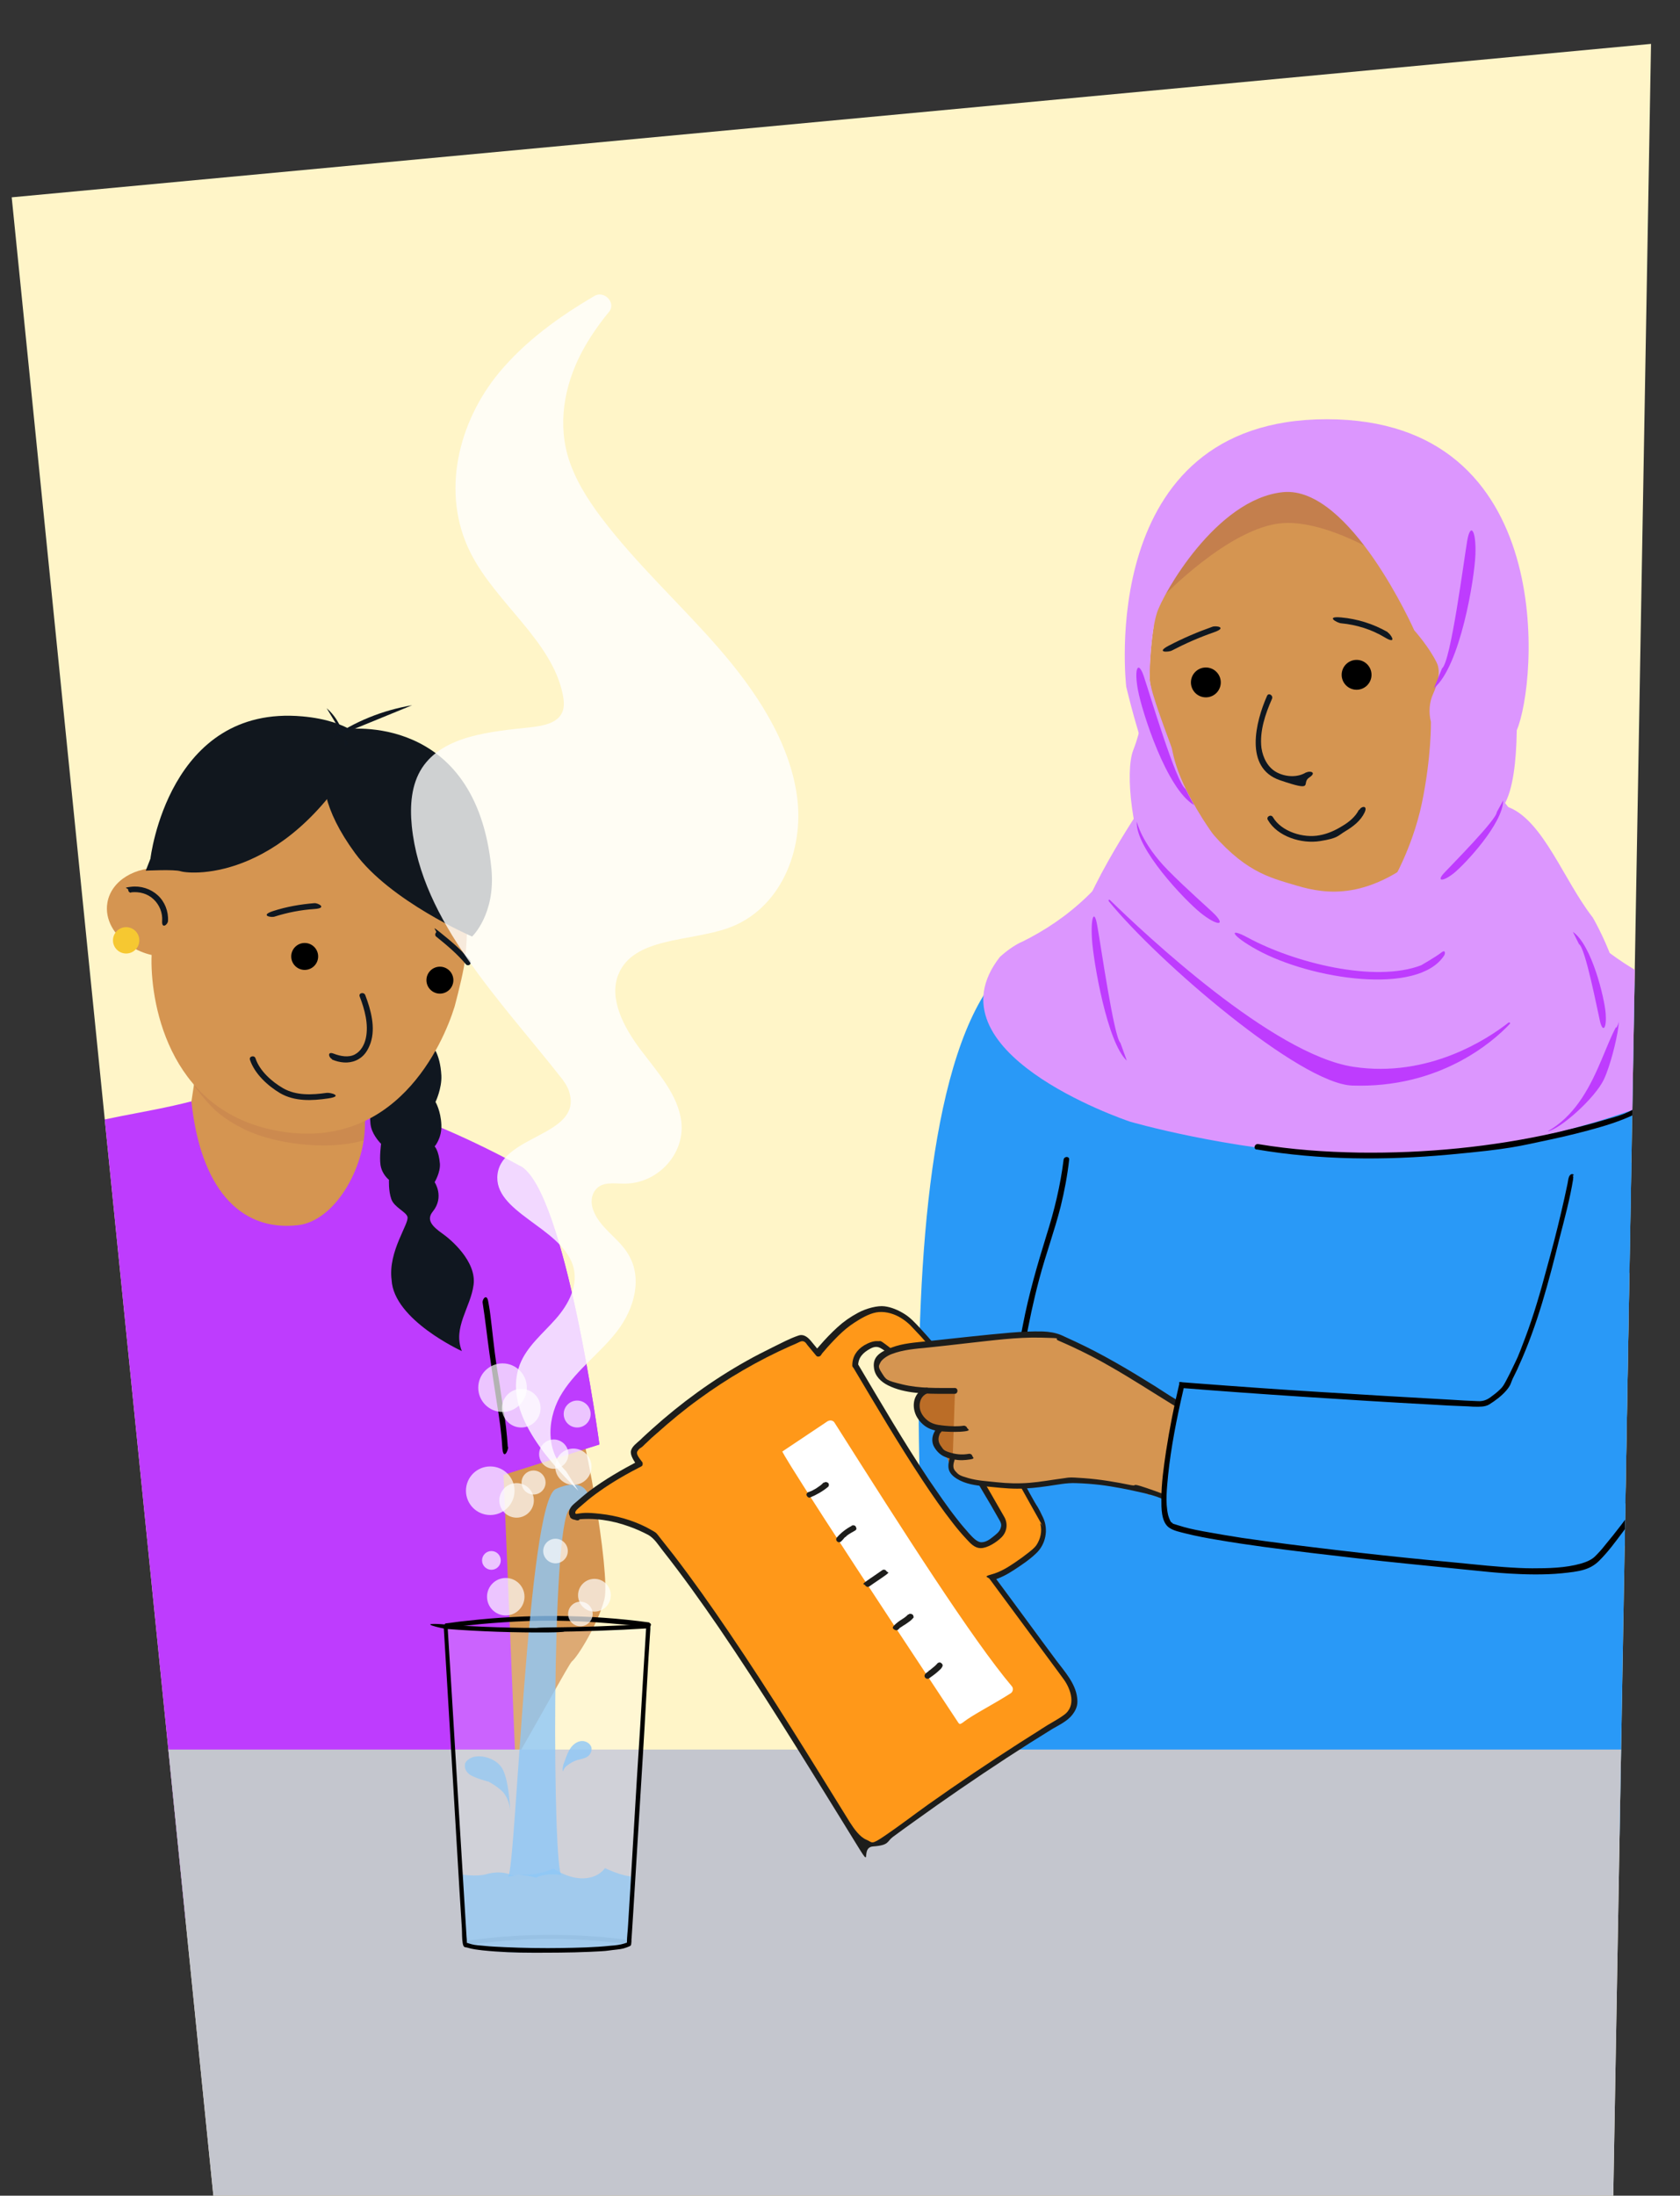 <?xml version="1.0" encoding="UTF-8"?>
<svg xmlns="http://www.w3.org/2000/svg" xmlns:xlink="http://www.w3.org/1999/xlink" version="1.1" viewBox="0 0 574 750">
  <rect x="0" y="0" width="574" height="750" fill="#333333" stroke="none"/>
  <!-- Generator: Adobe Illustrator 29.8.1, SVG Export Plug-In . SVG Version: 2.1.1 Build 2)  -->
  <defs>
    <style>
      .st0 {
        fill: none;
      }

      .st1 {
        fill: #dc96fe;
      }

      .st2, .st3 {
        fill: #be3cfe;
      }

      .st4 {
        fill: #bb6d27;
      }

      .st5 {
        opacity: .5;
      }

      .st5, .st3, .st6 {
        mix-blend-mode: multiply;
      }

      .st7 {
        fill: #f6c831;
      }

      .st8 {
        opacity: .7;
      }

      .st8, .st9 {
        fill: #fff;
      }

      .st10 {
        fill: #1d1d1b;
      }

      .st11 {
        isolation: isolate;
      }

      .st12 {
        fill: #11171e;
      }

      .st13 {
        fill: #101720;
      }

      .st14 {
        fill: #0f1720;
      }

      .st15 {
        fill: #ff9819;
      }

      .st16, .st17 {
        fill: #8dc7f7;
      }

      .st18 {
        fill: #fff5c8;
      }

      .st19 {
        fill: #2999f7;
      }

      .st20 {
        opacity: .8;
      }

      .st21 {
        opacity: .8;
      }

      .st22 {
        opacity: .7;
      }

      .st23 {
        opacity: .2;
      }

      .st24 {
        opacity: .2;
      }

      .st25 {
        fill: #2999f7;
      }

      .st26 {
        fill: #c4c6ce;
      }

      .st17 {
        opacity: .8;
      }

      .st27 {
        fill: #fdd693;
      }

      .st28 {
        fill: #c47f4d;
      }

      .st29 {
        clip-path: url(#clippath);
      }

      .st30 {
        fill: #d59551;
      }
    </style>
    <clipPath id="clippath">
      <path id="Path_22691" data-name="Path_2269" class="st18" d="M564,15L4,67.4l68.9,682.6h478.3l12.9-735Z"/>
    </clipPath>
  </defs>
  <g class="st11">
    <g id="Achtergrondvlakken">
      <g>
        <path id="Path_2269" class="st18" d="M564,15L4,67.4l68.9,682.6h478.3l12.9-735Z"/>
        <g class="st29">
          <g>
            <g>
              <path class="st30" d="M122.9,378.3l5.2,9.9c-.3,2.3-1.5,3.3-1.9,5.9-2.3,14.1-7.2,30.8-26.6,30.8-25,0-36.6-32.7-34.2-48.6l1.2-8c4.7,4.6,11.3,8.9,19.2,12.1,13.2,5.3,28,1,37-2Z"/>
              <g class="st5">
                <path class="st28" d="M123.2,375l5.8,12.5c-9.9,5.9-33.1,4.6-46.2-2.1-8.6-4.4-11.3-7.9-16.5-14.5v-1.3c7.8,8.6,16.2,9.1,28.2,10.2,12,1.1,19.6,2.2,28.8-4.8Z"/>
              </g>
            </g>
            <g>
              <path class="st30" d="M194.6,475.2c4.8,9.3,14.1,62.7,11.9,71.1-2.2,8.4-9.1,19.6-11.1,21.2-1.9,1.6-39.4,72.8-44.4,69.4-5-3.4-9-100.1-9-100.1-5.5-4.9-2.7-64.8.6-65.2l51.9,3.6Z"/>
              <path class="st2" d="M177.8,398.3c-15.4-8.4-35.7-17.7-52.3-21.9-.1,2.3-.8,5.8-.8,7.7-.1,15.3-10.5,33-22.9,34.4-20.3,2.3-33.4-13.4-36.4-42.3-16.7,4.3-32.3,5.6-44.1,10.4-37.2,15-46.7,101.3-46.7,101.3l42.1,28.9-3.6-38.7-15.3,177.3,180.6,1.8-7.5-180.8-6.9,29.9,40.8-12.9s-11.7-86.8-27-95.1Z"/>
              <path class="st2" d="M168.7,435.8l-10,46.5,5.3,24,40.8-12.9s-11.7-86.8-27-95.1l-9.1,37.5Z"/>
              <path d="M173.5,494.3c-.3-4.6-.8-9.1-1.6-13.6-.6-3.2-.9-6.5-1.5-9.8-1.1-5.9-1.7-11.9-2.4-17.9s-.7-5.7-1.2-8.5-2.1-.7-1.9.5c.9,5.7,1.5,11.4,2.3,17.1.8,5.8,1.7,11.6,2.6,17.4.8,4.9,1.5,9.7,1.8,14.7s2.1,1.3,2,0h0Z"/>
            </g>
            <path class="st19" d="M341.2,332.9c12.2-14.2,60-23.1,77.8-27.6.1,2.5,0,5.6,0,7.6.2,16.4,21.7,41.6,24.4,40.5,2.7-1.1,48.2-19,51.5-50,17.8,4.6,27.2,17.9,49.3,26.7.4.1,19.6,8,19.9,8.2,28.4,16.2,22.5,68.5,22.5,68.5l-8.7,40.8-8.8,133-3.9,46s-181.4,7.9-210.2-21.5c-28.8-29.4,12.1-187.7,12.1-187.7l6.9,217.9-52.6-24.2s-26.4-224.4,19.7-278.1Z"/>
            <polygon class="st26" points="564.7 753.9 63.4 753.9 53.1 597.6 564.7 597.6 564.7 753.9"/>
            <g>
              <g class="st24">
                <path d="M215.2,662.7c-16.6-2.2-33.4-2.4-50-.5s-2.9.3-4.4.6-1.5,0-1.8.7,1.1,1.3,1.4.4c-.3.8-.7.4,0,.4s.8-.1,1.2-.2c1.3-.2,2.7-.3,4-.5,4.2-.5,8.5-.8,12.8-1.1,9.8-.5,19.6-.2,29.3.8s3.4.3,5.1.5,1,.1,1.6.2.8.1.4,0c.9.1,1.3-1.3.4-1.4h0Z"/>
              </g>
              <path d="M221.9,554.2c-20.6-2.8-41.5-2.9-62.1-.6-1.9.2-3.8.4-5.7.7s-2.1,0-2.2.8,1.3,1.3,1.4.4c-.2,1.6-.7.3-.3.5s.3,0,.4,0c.5,0,1-.2,1.5-.2,1.7-.2,3.3-.4,5-.6,5.3-.6,10.7-1,16.1-1.3,12.3-.7,24.6-.2,36.8,1s4.2.4,6.4.7,1.2.1,1.7.2.9.1.6,0c.9.1,1.3-1.3.4-1.4h0Z"/>
              <g class="st23">
                <path class="st9" d="M214.8,663.9l6.5-108.2s-16.1,1.1-34,1.2c-17.9.2-35.2-1.2-35.2-1.2l6.5,108.2c.3,3.3,55.9,3.3,56.2,0Z"/>
              </g>
              <g class="st22">
                <path class="st16" d="M158.8,602.6c.2-.6.6-1.1,1.1-1.5,1.5-1.2,3.3-1.3,5-1.1,2.4.4,4.8,1.4,6.4,3.6,2,2.8,2.8,10,3,14.7-.2-2.1-.9-4.1-2-5.6-1.4-2-5.3-4.1-5.3-4.1,0,0-4.3-1.1-6.3-2.3-1.1-.7-2.2-2.1-1.8-3.7Z"/>
              </g>
              <g class="st20">
                <path class="st16" d="M192.4,605c-.4-.4,0-1.8.1-2.3.2-.5.4-1.1.6-1.6.5-1.4,1-2.8,1.9-4.1.9-1.2,2.2-2.2,3.7-2.3,1.5-.1,3.1.9,3.4,2.3.2,1.2-.5,2.5-1.5,3.1-1,.6-2.3.8-3.4,1.1-1.3.4-2.5,1.1-3.6,2-.5.4-1,1-1.1,1.6Z"/>
              </g>
            </g>
            <path d="M363.4,396.1c-1.1,8.9-3.2,17.5-5.9,26-3.1,10-6,20-8,30.4-2,9.9-3.4,20-4.6,30-.1,1.2,1.7,1.2,1.9,0,1.9-15.4,4.3-30.7,8.3-45.7,2.2-8.3,5.2-16.4,7.3-24.7,1.3-5.3,2.3-10.6,2.9-16,.1-1.2-1.7-1.2-1.9,0h0Z"/>
            <path class="st17" d="M200.9,510.5s-1.3-6.2-11-1.9c-9.7,4.3-13.6,130-16.3,132.5,3.3-.8,5.3-.9,9.6.3,1.1-.7,4.3-1.6,8.7-.9-3.1.1-3.6-119.9,2.7-125,6.3-5.1,8.8-1,8.8-1l-2.5-4.1Z"/>
            <g>
              <g>
                <g>
                  <path class="st15" d="M196.3,518.2c10.6-1.6,21.9,2.8,27,6.1,20.3,24.8,42.3,60.3,67.1,100.3,3.6,5.4,7.3,6.5,12.3,3.2,18.5-13.7,41.4-29.2,60.7-40.8,4.9-3.3,4.3-8.3.6-13.7l-25.5-34.4c4.1-1,8.7-4.3,13.5-8,4.5-3,5.6-9,2.6-13.5-9.7-17.1-25.6-48.3-44.8-66.7-2.8-1.9-7.9-5-13.5-2.6-5.6,2.4-9,5.1-12.9,9.3-3.9,4.1-4.4,5.1-4.4,5.1l-3.5-4.3c-.7-1-2.1-1.3-3.2-.6-20.5,8.6-38.8,21.1-55.1,37-1,.7-1.3,2.1-.6,3.2l1.6,2.4c-10.5,5.4-17,10.1-21.6,14.4-1.6,1.1-2.3,3-.3,3.7ZM292.2,466.5c0-3.2,1.6-5,4.6-6.6,3-1.6,4.3-.5,6.9,1.5,6.7,5.2,24.8,32.7,38.8,57.7,1.2,1.8.4,4.6-1.8,6.1-3.1,2.8-5.5,3.3-7.5,2.2-10.1-9.2-25.4-34.6-40.9-60.9Z"/>
                  <g>
                    <path class="st10" d="M196.6,519.1c6.1-.8,12.5.2,18.3,2.3,2.3.8,4.5,1.8,6.6,2.9,2.1,1.2,3.4,3.4,4.9,5.3,6.7,8.5,13,17.3,19.1,26.2,14.6,21.4,28.2,43.5,41.8,65.5s5.4,9.8,11,9.4,4.7-1.7,6.7-3.2c2.4-1.8,4.8-3.5,7.3-5.3,10.4-7.5,20.9-14.7,31.6-21.7,5.2-3.4,10.4-6.7,15.6-9.9,2.4-1.4,5.2-2.7,6.9-4.9s1.9-3.9,1.6-6c-.6-4.7-4.2-8.7-7-12.4-7-9.4-13.9-18.9-20.9-28.3-.2-.2-.3-.4-.5-.7l-.6,1.5c2.7-.7,5.1-2,7.4-3.5,2.6-1.7,5.3-3.5,7.5-5.6,3.4-3.1,4.4-8.2,2.5-12.3s-2-3.7-3-5.5c-1.1-1.9-2.1-3.8-3.2-5.8-2.4-4.4-4.9-8.8-7.4-13.1-5.6-9.6-11.4-18.9-18-27.8-3.2-4.3-6.7-8.5-10.4-12.5-1.7-1.8-3.3-3.6-5.4-4.9s-4.4-2.3-6.8-2.6-6.2.7-9,2.2-4.9,3-7,4.9-4.3,4.2-6.2,6.4-1.2,1.3-1.6,2.1l1.6-.2c-.9-1.1-1.9-2.3-2.8-3.4s-2.4-2.7-4.4-2c-3,1-5.9,2.6-8.8,4-3,1.5-6,3-9,4.7-11.6,6.5-22.3,14.3-32.2,23.2-1.4,1.3-2.8,2.5-4.1,3.8-1.1,1-2.7,2.1-3.1,3.6s1,3.5,2,5l.4-1.4c-5.7,3-11.3,6.2-16.5,10.1-1.9,1.4-3.6,3-5.4,4.5-1.8,1.5-2.7,4.1,0,5.3s2.2-1.2,1-1.7-.2-1.5.6-2.2,1.4-1.2,2.1-1.8c1.6-1.4,3.3-2.7,5-3.9,4.5-3.2,9.4-6,14.3-8.5.5-.2.6-.9.4-1.4-.6-.9-2.4-2.7-1.7-3.8s1-1,1.5-1.4,1-1,1.6-1.5c1.1-1.1,2.3-2.2,3.5-3.2,4.6-4.1,9.4-8.1,14.4-11.7,9.7-7.1,20.2-13.2,31.2-18.1.8-.3,1.6-.7,2.3-1s1.5-.9,2.3-.6,1,1,1.4,1.4c1,1.2,1.9,2.3,2.9,3.5.4.5,1.3.3,1.6-.2s.6-.9,1-1.3c1.5-1.8,3.2-3.6,4.9-5.3,1.7-1.7,3.5-3.2,5.5-4.5s4.8-3,7.4-3.5,5.4.2,7.7,1.4c2,1.1,3.6,2.4,5.1,4.1,3.5,3.6,6.8,7.5,9.9,11.5,11.8,15.3,21.1,32.4,30.5,49.3s2.5,3.9,3,6c.6,2.5,0,5.1-1.4,7.2-.8,1.1-1.9,1.9-2.9,2.7s-2.9,2.2-4.4,3.2c-2.5,1.7-5.1,3.3-8.1,4.1s-1,.9-.6,1.5c6.1,8.3,12.3,16.6,18.4,24.9s4.7,6.3,7,9.5,4.4,9,0,12.1c-2.3,1.7-5,3-7.4,4.6s-5.1,3.2-7.7,4.9c-10.6,6.8-21,13.8-31.3,21.1-4.9,3.5-9.7,7.2-14.7,10.6s-4.2,2.3-6.4,1.4-4.2-3.7-5.6-5.9c-13.5-21.8-26.9-43.7-41.3-64.9-6.1-9-12.3-17.8-18.9-26.4-1.5-1.9-3-3.8-4.5-5.7s-1.3-1.8-2.3-2.4-1.8-1-2.7-1.5c-4.8-2.4-10.1-3.9-15.5-4.5s-6-.3-9,.1-.7,2.1.5,1.9Z"/>
                    <path class="st10" d="M293.2,466.5c0-2.8,1.7-4.5,4.1-5.8,1.1-.6,2.2-.9,3.4-.3s1.9,1.3,2.8,2c2.4,2.1,4.4,4.7,6.4,7.3,6.8,8.8,12.9,18.3,18.7,27.8,3.4,5.5,6.7,11.1,10,16.7.8,1.4,1.6,2.8,2.4,4.2s1.4,2.2.9,3.5c-.4,1.4-1.6,2.2-2.7,3.1-1.1.9-2.4,1.8-3.9,1.8s-3.1-1.8-4.2-3c-1.4-1.6-2.8-3.2-4.1-4.9-3.4-4.3-6.5-8.9-9.6-13.4-8.6-12.9-16.4-26.3-24.3-39.6-.7-1.1-2.4-.1-1.7,1,7.8,13.1,15.5,26.2,23.9,38.9,3.3,5,6.7,9.9,10.3,14.5,1.4,1.8,2.9,3.6,4.5,5.3,1.4,1.5,2.8,3.2,5,3.2s5.3-1.9,7.1-3.7,2.3-4.6.9-7c-3.5-6.1-7-12.3-10.7-18.3-6.5-10.6-13.1-21.2-20.7-31-2.5-3.2-5-6.5-8.2-8.9s-2.3-1.7-3.7-1.8-3.1.6-4.5,1.4c-2.6,1.6-4.1,3.9-4.1,6.9,0,1.3,2,1.3,2,0Z"/>
                  </g>
                </g>
                <path class="st9" d="M329.2,588.2c3.2-2.5,10-5.9,16.1-9.8.8-.5,1-1.6.5-2.3-13.6-16.1-37-52.8-60.7-90.2-.5-.8-1.6-.9-2.4-.4-.6.4-15.4,10.3-15.4,10.3,0,0-.6.9,60.1,92.6.5.8.9.4,1.7-.1Z"/>
              </g>
              <path class="st10" d="M281.4,506.4c-.1,0-.2.2-.3.3s-.3.2-.2.2c-.2.2-.4.3-.6.5-.4.3-.9.6-1.3.9s-.9.5-1.4.8-.5.2-.7.3-.2.1-.4.2c.1,0-.2,0-.2,0-.5.2-.9.7-.7,1.2s.7.9,1.2.7c2.2-.9,4.3-2.1,6.1-3.6.4-.3.4-1.1,0-1.4s-1-.4-1.4,0h0Z"/>
              <path class="st10" d="M291,521.2c-1.9,1-3.6,2.3-5,3.9-.4.4-.4,1,0,1.4s1,.4,1.4,0,.7-.7,1-1.1.4-.3.6-.5.2-.2.3-.3,0,0,.1-.1c.1-.1,0,0,0,0,.8-.6,1.7-1.1,2.6-1.6s.6-.9.4-1.4-.9-.6-1.4-.4h0Z"/>
              <path class="st10" d="M301.5,536.3c-1.8,1.3-3.7,2.5-5.5,3.8s-.7.9-.4,1.4.9.7,1.4.4c1.8-1.3,3.7-2.5,5.5-3.8s.7-.9.4-1.4-.9-.7-1.4-.4h0Z"/>
              <path class="st10" d="M310.2,551.5c-.1.2-.3.3-.5.5s-.3.3-.5.4c.2-.1,0,0,0,0s0,0-.1.1c-.1,0-.2.2-.3.2-.2.1-.4.3-.6.4-1,.6-1.9,1.3-2.7,2.1s-.4,1.1,0,1.4,1,.4,1.4,0,.4-.4.6-.6.1,0,.2-.1c.1,0-.2.1,0,0s.2-.2.3-.2c.4-.3.9-.6,1.4-.9.8-.6,1.7-1.1,2.4-1.9s.3-.4.3-.7-.1-.5-.3-.7c-.4-.3-1.1-.4-1.4,0h0Z"/>
              <path class="st10" d="M320.2,568.4s0,0,0,0c0,.1.2-.2,0-.1s0,0-.1.1c-.1.1-.2.2-.3.3-.3.3-.6.6-.9.8s-.8.7-1.2,1c.1,0,0,0,0,0s-.1,0-.2.1c-.1,0-.2.2-.3.3-.3.2-.5.4-.8.6-.4.3-.7.9-.4,1.4s.9.7,1.4.4c1-.7,2-1.4,2.9-2.2s1.2-1,1.6-1.7,0-1.1-.4-1.4-1.1-.1-1.4.4h0Z"/>
            </g>
            <circle class="st8" cx="176.5" cy="512.5" r="5.9"/>
            <circle class="st8" cx="167.5" cy="509.2" r="8.3"/>
            <circle class="st8" cx="171.7" cy="474" r="8.3"/>
            <circle class="st8" cx="178.1" cy="481" r="6.6"/>
            <circle class="st8" cx="198.3" cy="551.3" r="4.2"/>
            <circle class="st8" cx="203.1" cy="544.9" r="5.6"/>
            <circle class="st8" cx="182.3" cy="506.4" r="4.1"/>
            <circle class="st8" cx="195.9" cy="501" r="6.2"/>
            <circle class="st8" cx="197.2" cy="483" r="4.6"/>
            <circle class="st8" cx="189.2" cy="496.7" r="5"/>
            <g class="st22">
              <path class="st16" d="M216.4,641c-4.1-.1-9.7-2.9-9.7-2.9,0,0-2,3.3-7.3,3.5-5.2.2-10.3-3.3-10.3-3.3,0,0-4.6,2-8.7,2s-4.2.7-6,0c-2.7-1-5.6-.9-8.3-.1-3.3.9-8.1.1-8.1.1h0c-.1,13.4.9,9.1.6,23.2,0,1,1.8.8,1.8,1.9,15.1,2.7,33.4,1.8,53.4-1,0-1,1.8-.8,1.8-1.8-.2-13.4.9-7.8.8-21.5h0Z"/>
            </g>
            <circle class="st8" cx="172.8" cy="545.4" r="6.4"/>
            <circle class="st8" cx="189.8" cy="529.8" r="4.2"/>
            <circle class="st8" cx="167.9" cy="533" r="3.2"/>
            <path d="M151.6,555.6c.3,5.5.7,11.1,1,16.6.7,12.2,1.5,24.4,2.2,36.7.7,12.4,1.5,24.7,2.2,37.1.3,4.2.5,8.4.8,12.6.1,1.7,0,3.5.3,5.2s.9,1.2,1.7,1.5c1.6.5,3.4.7,5.1.9,5.7.6,11.4.8,17.1.8s13,0,19.5-.3,5.2-.3,7.7-.6,3.3-.3,4.9-.9,1.5-.6,1.6-1.5,0-1.1.1-1.7c.2-3.1.4-6.2.6-9.4.7-11.4,1.4-22.8,2.1-34.2s1.6-25.7,2.3-38.6.9-15.5,1.4-23.3c0-.4,0-.7,0-1.1s-.4-.8-.7-.7c-11.3.7-22.6,1.1-34,1.2s-.9,1.5,0,1.5c11.3-.1,22.7-.5,34-1.2l-.7-.7c-.3,5.4-.7,10.8-1,16.2-.7,12-1.4,23.9-2.2,35.9l-2.2,36.9-.8,13c-.1,2-.4,4.1-.4,6.1s0,0,0,0c0,0,.1,0-.1,0s-.3.1-.6.2c-1.6.5-3.2.7-4.8.8-5.6.6-11.3.7-17,.8s-12.9,0-19.3-.3-5-.3-7.5-.5-3.3-.3-4.8-.8-.3-.1-.5-.2-.1,0-.1,0c.2.3,0,.3,0,0,0-.7,0-1.4-.1-2.1-.2-3.3-.4-6.6-.6-9.9l-2.1-34.3c-.8-12.7-1.5-25.3-2.3-38l-1.4-22.6c0-.4,0-.7,0-1.1,0-.9-1.5-.9-1.5,0h0Z"/>
            <path d="M187.6,556.1c-11.7,0-23.5-.3-35.2-1.2s-.9,1.4,0,1.5c11.7.9,23.5,1.3,35.2,1.2s.9-1.5,0-1.5h0Z"/>
            <g>
              <path class="st13" d="M142.6,305.9c.8.2,6.6,5.9,7.4,13.9,1,10.7-2.3,16.6-2.3,16.6,0,0,2.3,6.3,2.3,10.3,0,4-2.5,10.3-2.5,10.3,0,0,2.9,2.7,3.3,10.4.2,4.4-2,9-2,9,0,0,1.8,3,2,7.8.2,4.6-2.3,7.4-2.3,7.4,0,0,1.4,1.3,1.8,5.9.2,3-1.8,6.3-1.8,6.3,0,0,3.4,5-.6,10-2.3,2.8-.4,5,3.3,7.6,2.6,1.8,11.7,9.4,10.6,17.5-1,7.7-7.2,14.6-4,22.6,0,0-23.3-10.6-24-24.3-1.3-9.8,6.2-19.4,5.4-21.6-.5-1.7-4.5-3.2-5.5-6s-.8-6.6-.8-6.6c0,0-2.4-1.8-2.9-5.1-.4-2.7.2-7.2.2-7.2,0,0-2.6-2.5-3.4-5.6s.1-8.3.1-8.3c0,0-3.5-3.6-4.4-8.1-1-5.1.9-10.6.9-10.6-1.6-1.7-3.4-5.3-4-10.6-.6-5.3,1.9-12.5,1.9-12.5,0,0-3.9-2.3-4.4-12-.7-7.7,2.3-13.7,3-13.6l22.6-3.4Z"/>
              <g>
                <path class="st30" d="M159.6,314.6h0c0-1.1,8.5-54.3-42.6-63.2-51.2-8.9-61.3,44.8-61.4,45.1h0c-9.4-.6-17.6,4.3-18.9,11.8-1,5.7,2.3,11.4,7.9,14.9,2.1,1.3,4.5,2.4,7.2,3-.6,14.8,5,52.6,42.1,59.9,41.2,8.1,57.5-29.6,61.4-42.2,0,0,2.2-8.1,3.2-13.6,1-5.4,1.2-15.8,1.2-15.8"/>
                <g>
                  <circle cx="104.1" cy="326.7" r="4.6"/>
                  <circle cx="150.3" cy="334.8" r="4.6"/>
                </g>
                <path class="st14" d="M85.4,362c1.6,4.8,6.1,8.9,10.3,11.4,5,2.9,10.9,2.6,16.4,1.8s.7-2.1-.5-1.9c-5,.7-10.4,1-14.9-1.6-3.8-2.2-8-5.9-9.4-10.2-.4-1.2-2.3-.7-1.9.5h0Z"/>
              </g>
              <path class="st14" d="M93.8,313.1c4.4-1.4,9-2.3,13.6-2.6s1.3-2.1,0-2c-4.8.4-9.5,1.2-14.1,2.7s-.7,2.3.5,1.9h0Z"/>
              <path class="st14" d="M149,319.9c3.6,2.9,7.2,5.9,10.2,9.5.3.4,1.1.4,1.4,0s.3-1,0-1.4c-3-3.6-6.6-6.6-10.2-9.5s-1-.4-1.4,0-.4,1.1,0,1.4h0Z"/>
              <path class="st12" d="M118.1,249.1s-19,12,3.2,42.3c12,16.4,40,28.5,40,28.5,0,0,8.1-7.6,6.6-23.2-5.3-53.8-49.8-47.6-49.8-47.6Z"/>
              <path class="st12" d="M103.3,244.7c-45.8-4.1-51.9,48.6-51.9,48.6l-1.6,4.1s9.8-.5,11.9.2c4,1.2,37.5,3.4,63.1-44.3,0,0-4.7-7.1-21.5-8.6Z"/>
              <path class="st13" d="M119,254.1l-1.1.8c-.2-4.9-2.5-9.7-6.3-13"/>
              <path class="st13" d="M112.7,252.4c8.3-5.9,18-9.8,28.1-11.5"/>
              <path class="st14" d="M113.4,361.9c2.6,1.1,5.6,1.5,8.3.3s4-3.4,4.9-5.9c1.8-5.3.1-11.4-1.8-16.4-.5-1.2-2.4-.7-1.9.5,1.7,4.4,3.1,9.5,2.1,14.2-.5,2.3-1.7,4.5-3.8,5.6s-4.9.6-7.2-.3-1.7,1.4-.5,1.9h0Z"/>
              <path class="st14" d="M44.8,304.8c2.8-.3,5.6.4,7.7,2.4,2,1.9,3.1,4.6,2.9,7.4s1.9,1.3,2,0c.2-3.3-1.1-6.6-3.5-8.8s-5.8-3.3-9.1-2.9-1,.4-1,1,.5,1.1,1,1h0Z"/>
              <circle class="st7" cx="43.1" cy="321.2" r="4.5"/>
            </g>
            <g>
              <path class="st1" d="M517.7,232.8s2.7,32.1-4,42.4c-6.7,10.3-19.7,17.4-19.7,17.4l-4.9-6s20-40.3,20.5-43.1c.5-2.7,8.1-10.7,8.1-10.7Z"/>
              <path class="st1" d="M390.3,275.2s-23.6,34.6-23.2,48.8c.4,14.2,40.7-13.6,40.7-13.6l-17.5-35.2Z"/>
              <path class="st25" d="M491,275.2s-23.6,34.6-23.2,48.8c.4,14.2,40.7-13.6,40.7-13.6l-17.5-35.2Z"/>
              <g>
                <path class="st27" d="M419.2,300v1.8c0,3.6.2,7,.6,10.4,2.3,20.3,27.5,52.6,33.9,52.6,6.5,0,34.5-37.7,34.5-63v-12.6c-6.5,6-15.2,11.1-25.4,14.2-16.8,5.1-33.3,3.4-43.6-3.4Z"/>
                <path class="st30" d="M393.2,234.6c1.9,14.7,10,70.5,59.4,70.5,38.4,0,54.3-40.4,56.4-57,0,0,4-32.3,1.4-33.7h0c0-.4-.9-61.9-57.5-61.9-56.6,0-58.7,60.7-58.8,61.9h0c-.4,2.4-2.1,16.3-.9,20.3Z"/>
              </g>
              <g>
                <circle cx="463.5" cy="230.5" r="5.1"/>
                <circle cx="412" cy="233.1" r="5.1"/>
              </g>
              <path class="st14" d="M446.3,263.8c-3,1.9-7.1,1.6-10.1,0s-4.7-4.9-5.2-8.3c-.7-5.7,1.3-11.6,3.6-16.8.5-1.2-1.2-2.2-1.7-1-3.9,8.8-7.9,24.6,4.4,28.8s7.1,1,10-.9,0-2.4-1-1.7h0Z"/>
              <path class="st14" d="M474.1,215.9c-4.9-2.8-10.3-4.5-15.9-5s-1.3,1.9,0,2c5.3.5,10.4,2.1,14.9,4.8s2.1-1.1,1-1.7h0Z"/>
              <path class="st14" d="M414.2,214.1c-5.1,1.8-10,3.9-14.8,6.4s-.1,2.3,1,1.7c4.6-2.4,9.4-4.5,14.3-6.2s.7-2.4-.5-1.9h0Z"/>
              <path class="st14" d="M494.6,318c-2.7,7.6-6.7,14.8-11.5,21.3-4.6,6.3-10.1,12.2-16.5,16.6-1.3.9,0,3.2,1.3,2.2,6.7-4.7,12.4-10.7,17.2-17.2,5-6.8,9.2-14.3,12-22.3.6-1.6-1.9-2.2-2.5-.7h0Z"/>
              <path class="st14" d="M464.3,276.6c-1.2,2.4-3.4,4.2-5.6,5.5-2.4,1.5-5,2.7-7.8,3.2-5.5,1.1-13.1-1.2-16-6.2-.7-1.1-2.4-.1-1.7,1,3.3,5.7,11.5,8.2,17.8,7.2s6-1.8,8.7-3.4,5.2-3.6,6.5-6.3-1.2-2.2-1.7-1h0Z"/>
              <path class="st28" d="M482.3,196.7c0-1.1-26.2-19.4-44.2-18-18,1.4-40.8,25.1-41,25.4s4.8-34.1,42.6-37.9c37.9-3.8,43.2,31.3,43.2,31.3"/>
              <path class="st1" d="M475.1,302.2s7.3-11.8,10.7-27.8c3.3-15.9,3.1-27.8,3.1-27.8-.8-3.2-.6-6.7.8-9.7,1.4-3.1,2.7-7.4,1.2-10.5-2.6-5.4-7.7-11.1-7.7-11.1,0,0-21.9-49.4-44.8-47.2-22.9,2.3-41.1,34.9-43.1,41.2-2,6.3-2.5,18.1-2.5,22.4s6.9,21.7,7.5,23.7c.7,2,1.2,13.1,18.9,36,17.6,22.9-15.7-12.5-19.8-16.5-4.1-4-10.3-22.5-14.6-40.3,0,0-10.9-91.4,68.5-91.4,79.4,0,71.9,90.2,64.9,106.3-21.3,48.7-43.1,52.7-43.1,52.7Z"/>
              <path class="st3" d="M492.7,228.3c3-2.2,7.5-37.3,8.6-43.6,1.1-6.4,3.1-3.6,2.8,4.7-.3,8.3-5.2,38.3-14.2,45.7"/>
              <path class="st1" d="M390.3,243.5s-.2,5.3-3.1,12.7-.6,30.3,7.1,45.3c7.7,15,42.3,55.9,78.9,60.6,36.6,4.7-6.9,27.3-6.9,27.3,0,0,25.9,12.2,90.5-9.9,12.4-4.3,33.5-30.7,4.1-46.9-30.8-16.9-55.6-57.8-70.3-45.1-1,.9-1.7,1.8-2.4,2.4-20.3,17.9-35.1,15.6-45.2,12.6-9.7-2.9-18.1-4.7-30.9-20.3"/>
              <path class="st3" d="M553.2,348.3s-.1,1.1-.3,2.8c-.6,4.3-2.7,12.9-4.9,17.6-3.1,6.5-14.8,16.8-19,17.7l-9.5-3.2"/>
              <path class="st1" d="M508.8,267.4s32.2,39.1,37.4,61.2c5.2,22.1-26-6.4-26-6.4l-28.8-28,17.5-26.8Z"/>
              <g>
                <path class="st0" d="M519.4,383.2c-29.5,0-133.4,0-133.4,0,0,0,0,0-.1,0h135.6c-.7,0-1.4,0-2.1,0Z"/>
                <path class="st1" d="M552.1,350.9c-6.5,12-11.2,38.6-38.4,39.5,0,0-16.4,6.6-55.9,4.4s-71.8-11.7-71.8-11.7c-2.9-1-69.5-23.9-44.4-56.2,2.3-2.1,4.7-3.8,7.1-5,.2,0,.3-.2.5-.2,15.4-7.6,30.1-19.8,41.2-41.6,5.9,31.5,54.7,70.2,62.3,70.2,7.1,0,55.7-47.7,61.1-75.1,11.9,3,19.1,22.1,28.2,35.2.7,1,1.4,2,2.2,3h0s14.8,25.3,8.1,37.6Z"/>
              </g>
              <path class="st3" d="M515.5,349.3c.3-.2.6.2.4.4-6.1,6.5-24.3,22.1-53.9,21.1-17.8-.6-66.5-42.4-83.2-63-.2-.3.2-.7.4-.4,11.8,11.5,55.6,52.8,83.2,57,25.7,3.9,46-9.6,53-15.1Z"/>
              <path class="st3" d="M539.5,322.5c2.2,1.3,6.3,22.7,7.2,26.5,1,3.9,2.3,2.2,1.9-2.9s-4.7-23.3-11.2-27.8"/>
              <path class="st3" d="M511.4,277.4c0,2.5-15.3,17.9-18,20.8s-.5,3.1,3.4,0c3.9-3.2,16.7-16.9,16.8-24.8"/>
              <path class="st3" d="M382.8,356.2c-2.2-1.8-6.8-34.1-7.9-40-1-5.9-2.3-3-1.8,4.7s5.2,35.3,11.9,41.4"/>
              <path class="st3" d="M415.2,312.5c3.6,3.8.5,3.7-4.9-.6-5.4-4.3-22.5-22.2-21.9-31.3,0,0,1.5,7.3,10.6,16.6,6.7,6.8,14.5,13.5,16.2,15.3Z"/>
              <path class="st3" d="M493.4,326.4c-8.9,13.7-45.3,8.2-63.8-1.9-9.1-5-10.1-7.9-3.4-4.3,16,8.7,43.6,15.6,59.4,9.5,0,0,5.2-3,6.8-4.3s1.4.5,1,1Z"/>
              <path class="st3" d="M405.1,269.5c-3.1-1.6-12.4-32.9-14.3-38.5-1.9-5.6-3.4-2.8-2,4.7,1.4,7.5,9.8,33.9,19.2,39.3,0,0-1-1.7-1.6-2.9s-1.3-2.5-1.3-2.5Z"/>
            </g>
            <g>
              <path class="st4" d="M314.2,459.5c12.5-1.3,33.8-4.1,42.7-3.6,1.6,0,3.2.2,4.6.8,2,.8,10.4,4.6,15.9,7.7,11.7,6.5,18.9,13.6,29.6,16.8l-13.9,29-.5.5c-7.2-6.2-20-6.2-29.4-4.8-9.2,1.4-14.9,3.1-23.9,1.9-2.6-.3-8.7-1.2-12.5-4.1-1.7-1.2-2.7-3.8-2.9-5.3-2.1-2.1-5.1-4.1-4.4-6.7l1.7-3.3c-2.1-.6-5.2-1.1-6.5-3.1-2.2-3.3-2.5-8.4.8-9.6l1.3-.6c-7.2-.9-17-1.6-17.2-8.5-.2-5,8.4-6.5,14.6-7.2Z"/>
              <g>
                <g>
                  <path class="st30" d="M325.5,498.1c-.8,2.5-1,4.2,1.4,5.8,3.9,2.8,9.3,2.7,13,3.1,9,1.2,14.2.2,23.4-1.2,9.4-1.4,29.8,3.6,29.8,3.6,31,10.4,93.4,48.7,125,38.5,42.7-13.7,47.4-72.3,58.2-106.6-19.3-7.4-35.8-15.3-53.7-24.2-8.7,25.5-13.5,52.1-20.8,78-8.6,1.7-15.1-3.1-24.6-4.1-18.4-1.9-59.1-3.8-75.7-12.4,0,0-12.8-8.2-24-14.6-5.5-3.1-13.9-6.9-15.9-7.7-1.4-.6-3.1-.7-4.6-.8-8.9-.4-30.2,2.4-42.7,3.6-6.2.6-14.7,2.2-14.6,7.2.3,9.3,20.7,8.5,26.6,8.4"/>
                  <path class="st10" d="M324.6,497.8c-.4,1.3-.8,2.8-.4,4.2s1.6,2.4,2.7,3.1c2.9,1.8,6.4,2.3,9.7,2.6s7.2.8,10.9.8,7.1-.4,10.6-.9,6.2-1.1,9.4-1,5.6.3,8.3.6c4.9.6,9.8,1.6,14.6,2.7s5.9,1.8,8.8,2.9c4.8,1.9,9.6,4,14.3,6.1,11.1,5,22.1,10.2,33.3,15s22.8,9.5,34.6,12.8,20.3,4.9,30.4,3.6c10-1.3,19.5-6.5,26.8-13.3,7.8-7.2,13.6-16.5,17.9-26.1s7.9-20.9,10.8-31.7,5-20.6,7.8-30.8c.6-2.2,1.3-4.4,2-6.6.2-.6-.2-1-.7-1.2-18.3-7-36-15.4-53.5-24.1-.6-.3-1.3,0-1.5.6-6.8,19.9-11.2,40.5-16.3,60.9-1.4,5.7-2.9,11.4-4.5,17.1l.7-.7c-5.1,1-10-.6-14.9-2s-8.6-2-13-2.4c-8.1-.7-16.2-1.4-24.2-2.2-9.1-.9-18.2-2-27.2-3.7s-8.1-1.7-12-2.9-5.8-1.8-8.4-3.3c-2.4-1.4-4.7-3-7.1-4.5-4.5-2.8-9.1-5.6-13.7-8.2s-8.8-4.8-13.3-6.9-3.3-1.5-5-2.3c-2-.8-4-1.1-6.1-1.2-3.7-.1-7.4.1-11.1.4s-9.6.9-14.3,1.4-9.3,1-13.9,1.5-8.5.7-12.5,2.2-6.5,3.2-6,6.9c.3,2.8,2.4,4.8,4.8,6,5.8,2.9,13,2.9,19.4,2.9s2.2,0,3.4,0,1.3-2,0-2c-5.9,0-12,.2-17.8-1.2s-5.6-1.6-7.1-3.9-1-2.5-.5-3.6,2.5-2.4,3.9-2.9c3.9-1.5,8.2-1.8,12.3-2.2s9-1,13.5-1.5c8.3-.9,16.8-2.1,25.2-1.9s4,.2,5.9,1,3.1,1.4,4.7,2.1c4.5,2.1,8.8,4.3,13.1,6.8,7.2,4.1,14.1,8.6,21.1,12.9s4.8,2.2,7.2,3c3.6,1.2,7.4,2.1,11.1,2.9,8.6,1.8,17.2,2.9,25.9,3.8s16.5,1.6,24.7,2.3,7.6.5,11.3,1.3,9.3,3,14.1,3.6,4.7.3,7-.2.6-.4.7-.7c5.7-20.2,9.9-40.9,15.6-61.1,1.6-5.7,3.3-11.3,5.2-16.9l-1.5.6c13.7,6.8,27.4,13.4,41.5,19.3,4.1,1.7,8.3,3.4,12.5,5l-.7-1.2c-3,9.5-5.2,19.2-7.6,28.8-2.7,10.7-5.5,21.3-9.4,31.6-3.7,9.9-8.5,19.6-15.2,27.8-6.6,8.1-15.2,14.4-25.2,17.6-9,2.9-18.9,1.7-28-.2-11.5-2.5-22.6-6.5-33.4-10.9-11.3-4.6-22.4-9.7-33.5-14.8-9.2-4.2-18.5-8.6-28.1-12s-5.5-1.5-8.2-2c-5.3-1.1-10.7-2-16.2-2.4s-4.9-.2-7.3.1c-3.8.5-7.5,1.2-11.3,1.5s-7.4.2-11.1-.2-6.5-.5-9.7-1.4-3.4-1.2-4.5-2.4-.6-2.7-.2-4c.4-1.2-1.6-1.8-1.9-.5h0Z"/>
                </g>
                <path class="st10" d="M316.1,474.1c-3.8,1.5-4.8,5.8-3.1,9.4.9,1.8,2.4,3.4,4.2,4.3s3.7,1.1,5.7,1.2,4.5.2,6.8-.1.8-.8.7-1.2-.7-.8-1.2-.7c-2.1.3-4.2.2-6.3,0s-4-.4-5.7-1.6-3-3.1-3-5.2c0-1.8.8-3.5,2.5-4.2s.7-2.4-.5-1.9h0Z"/>
                <path class="st10" d="M320.6,487.2c-1.8,1.9-2.8,4.7-1.4,7.1.8,1.4,2.1,2.7,3.6,3.3s2.1.7,3.2.9c1.8.4,3.6.3,5.5,0s.8-.7.7-1.2-.7-.8-1.2-.7c-2.3.4-4.4.2-6.6-.5s-2.1-1.1-2.8-2-1.2-2.1-.8-3.5.5-1,.8-1.5,0,0,0-.1c.1-.2,0,0,0,0s.1-.1.2-.2.1-.1.2-.2c.9-.9-.5-2.3-1.4-1.4h0Z"/>
              </g>
            </g>
            <path class="st19" d="M583,385.9c1,25.7-13.9,131.3-37.1,157-3,3.3-23.7,18.1-46.4,13.1-22.7-5-100.9-35.6-100.9-35.6,0,0-1.2-7.2.8-22.9,1.9-15.8,4.6-24.2,4.6-24.2,0,0,86.3,12.9,93.6,9.9,7.3-3,20.1-68.9,20.1-68.9l65.3-28.3Z"/>
            <path d="M537.8,401.4c-.7-.9-1.6,0-1.8.8s-.3,1.3-.4,2c-.7,3.3-1.4,6.6-2.2,9.9-1.5,6.5-3.2,12.9-5,19.4-2.1,7.9-4.4,15.8-7.3,23.5s-2.6,6.6-4.1,9.8c-.7,1.5-1.5,3.1-2.3,4.6s-1.2,2.3-2.2,3.2c-1,1-2.2,1.9-3.3,2.7s-2.4,1.4-4.2,1.3c-3.2-.1-6.3-.3-9.5-.5-14.7-.8-29.3-1.7-44-2.6s-28.7-1.9-43-3-3.1-.2-4.6-.4-.9.3-1,.7c-1.8,7.5-3.3,15.2-4.5,22.9-.8,5.4-1.6,10.9-1.6,16.4,0,2.9-.1,7.6,2.5,9.6,1.6,1.2,3.9,1.6,5.8,2.1,3.6.9,7.3,1.6,11,2.2,10.4,1.8,21,3.1,31.5,4.4,11,1.3,21.9,2.6,32.9,3.7s13.9,1.4,20.8,2.1,9.6,1,14.5,1.3,11.9.5,17.8-.1,9.6-1.1,12.8-4.3,5.4-6.3,7.9-9.6c3.8-5,7.5-10.1,11.1-15.3,7.3-10.5,14.6-21.2,20.5-32.5s1.9-3.7,2.6-5.6c.5-1.2-1.5-1.7-1.9-.5-1.7,4.4-4.2,8.6-6.6,12.6-3.3,5.6-6.9,11.1-10.5,16.5-6.7,10-13.5,20-21.2,29.2-1,1.3-2.1,2.5-3.3,3.7s-3.1,2-4.9,2.5c-5.3,1.5-11.1,1.6-16.6,1.6s-13.7-.7-20.5-1.4-10.4-1-15.6-1.5c-10.2-1-20.3-2.1-30.5-3.3-10.9-1.3-21.7-2.6-32.6-4.2-4.4-.7-8.7-1.4-13-2.2s-5.9-1.2-8.8-2.1-1.3-.4-2.1-.9.1.2-.2-.1-.2-.3-.4-.6c-.3-.6-.5-1.2-.7-1.9-1-4.4-.4-9.2,0-13.6,1-9.6,2.9-19.2,5.1-28.7.1-.6.3-1.2.4-1.8l-1,.7c13.8,1.1,27.7,2.1,41.5,3s29.6,1.9,44.5,2.7c3.3.2,6.6.4,10,.5s3,.2,4.5.2,3.1.1,4.6-.7c2.1-1.3,4.4-3,6-4.9s1.5-2.6,2.1-3.9c.7-1.5,1.5-2.9,2.1-4.4,6.4-14,10.3-29,14-43.9,1.7-6.6,3.5-13.2,4.6-20,0,0,0-.1,0-.2s0,0,0,0c0,.7-2.2-.3-1.6.4.8,1,2.2-.4,1.4-1.4h0Z"/>
            <g class="st6">
              <path d="M429.2,392.6c21.7,3.7,44,3.8,65.8,1.8s23.4-2.8,34.9-5.2c5.6-1.2,11.3-2.6,16.8-4.2s11-3.6,15.9-6.6c9.1-5.6,14.3-16.7,14.3-27.2s-2-1.3-2,0c0,8.9-4,19.2-11.5,24.4s-10,5.4-15.4,7-10.7,2.9-16.1,4.2c-22.1,5-45,7.2-67.6,6.9-11.5-.2-23-1-34.4-2.9-1.3-.2-1.8,1.7-.5,1.9h0Z"/>
            </g>
            <g class="st21">
              <path class="st9" d="M197.6,509.2c-12.3-12.1-25.6-28.3-20-43.1,2.4-6.2,7.9-10.6,12.3-15.6,4.4-5,8-11.7,5.8-18.4-4.3-13-27.4-18.1-25.7-31.1,1.7-13.1,28.1-13.1,24.7-27.2-.4-1.9-1.4-3.6-2.6-5.2-21.1-26.9-48.1-53.8-51.4-86.4-.7-7-.2-14.2,3.5-19.9,7.3-11.1,23.4-12.4,37.3-13.9,4.2-.5,9-1.4,10.6-5.1.8-1.8.6-4,.2-6-3.7-18.4-22.8-31.2-31.5-48.4-10.4-20.6-4.1-44.9,9.7-61.6,8.9-10.7,20.3-19,32.6-26.2,3.4-2,7.5,2.4,5,5.4s-6,7.8-8.4,12.1c-6.2,10.9-9.3,24.1-5.8,36.8,2.2,7.8,6.7,15,11.7,21.6,11.9,15.7,26.7,29.2,39.7,44.1,13,14.9,24.4,32.1,27,50.8,2.6,18.7-5.8,38.8-23.5,45.1-13.3,4.7-32.3,3.1-37.5,15.8-3.4,8.3,1.8,18.1,7.6,25.8,5.8,7.7,12.9,15.5,13.9,24.7,1.2,11-8.2,21.1-19.6,21-3.5,0-7.5-.8-9.8,2.2-1.4,1.8-1.6,4.3-.8,6.6,2.1,6.1,8.2,9.4,11.6,14.6,5.7,8.5,2.5,19.3-3.2,26.8-5.7,7.5-13.8,13.2-18.8,21.1-5.1,7.9-6.3,19.7,1.2,26.9"/>
            </g>
          </g>
        </g>
      </g>
    </g>
  </g>
</svg>